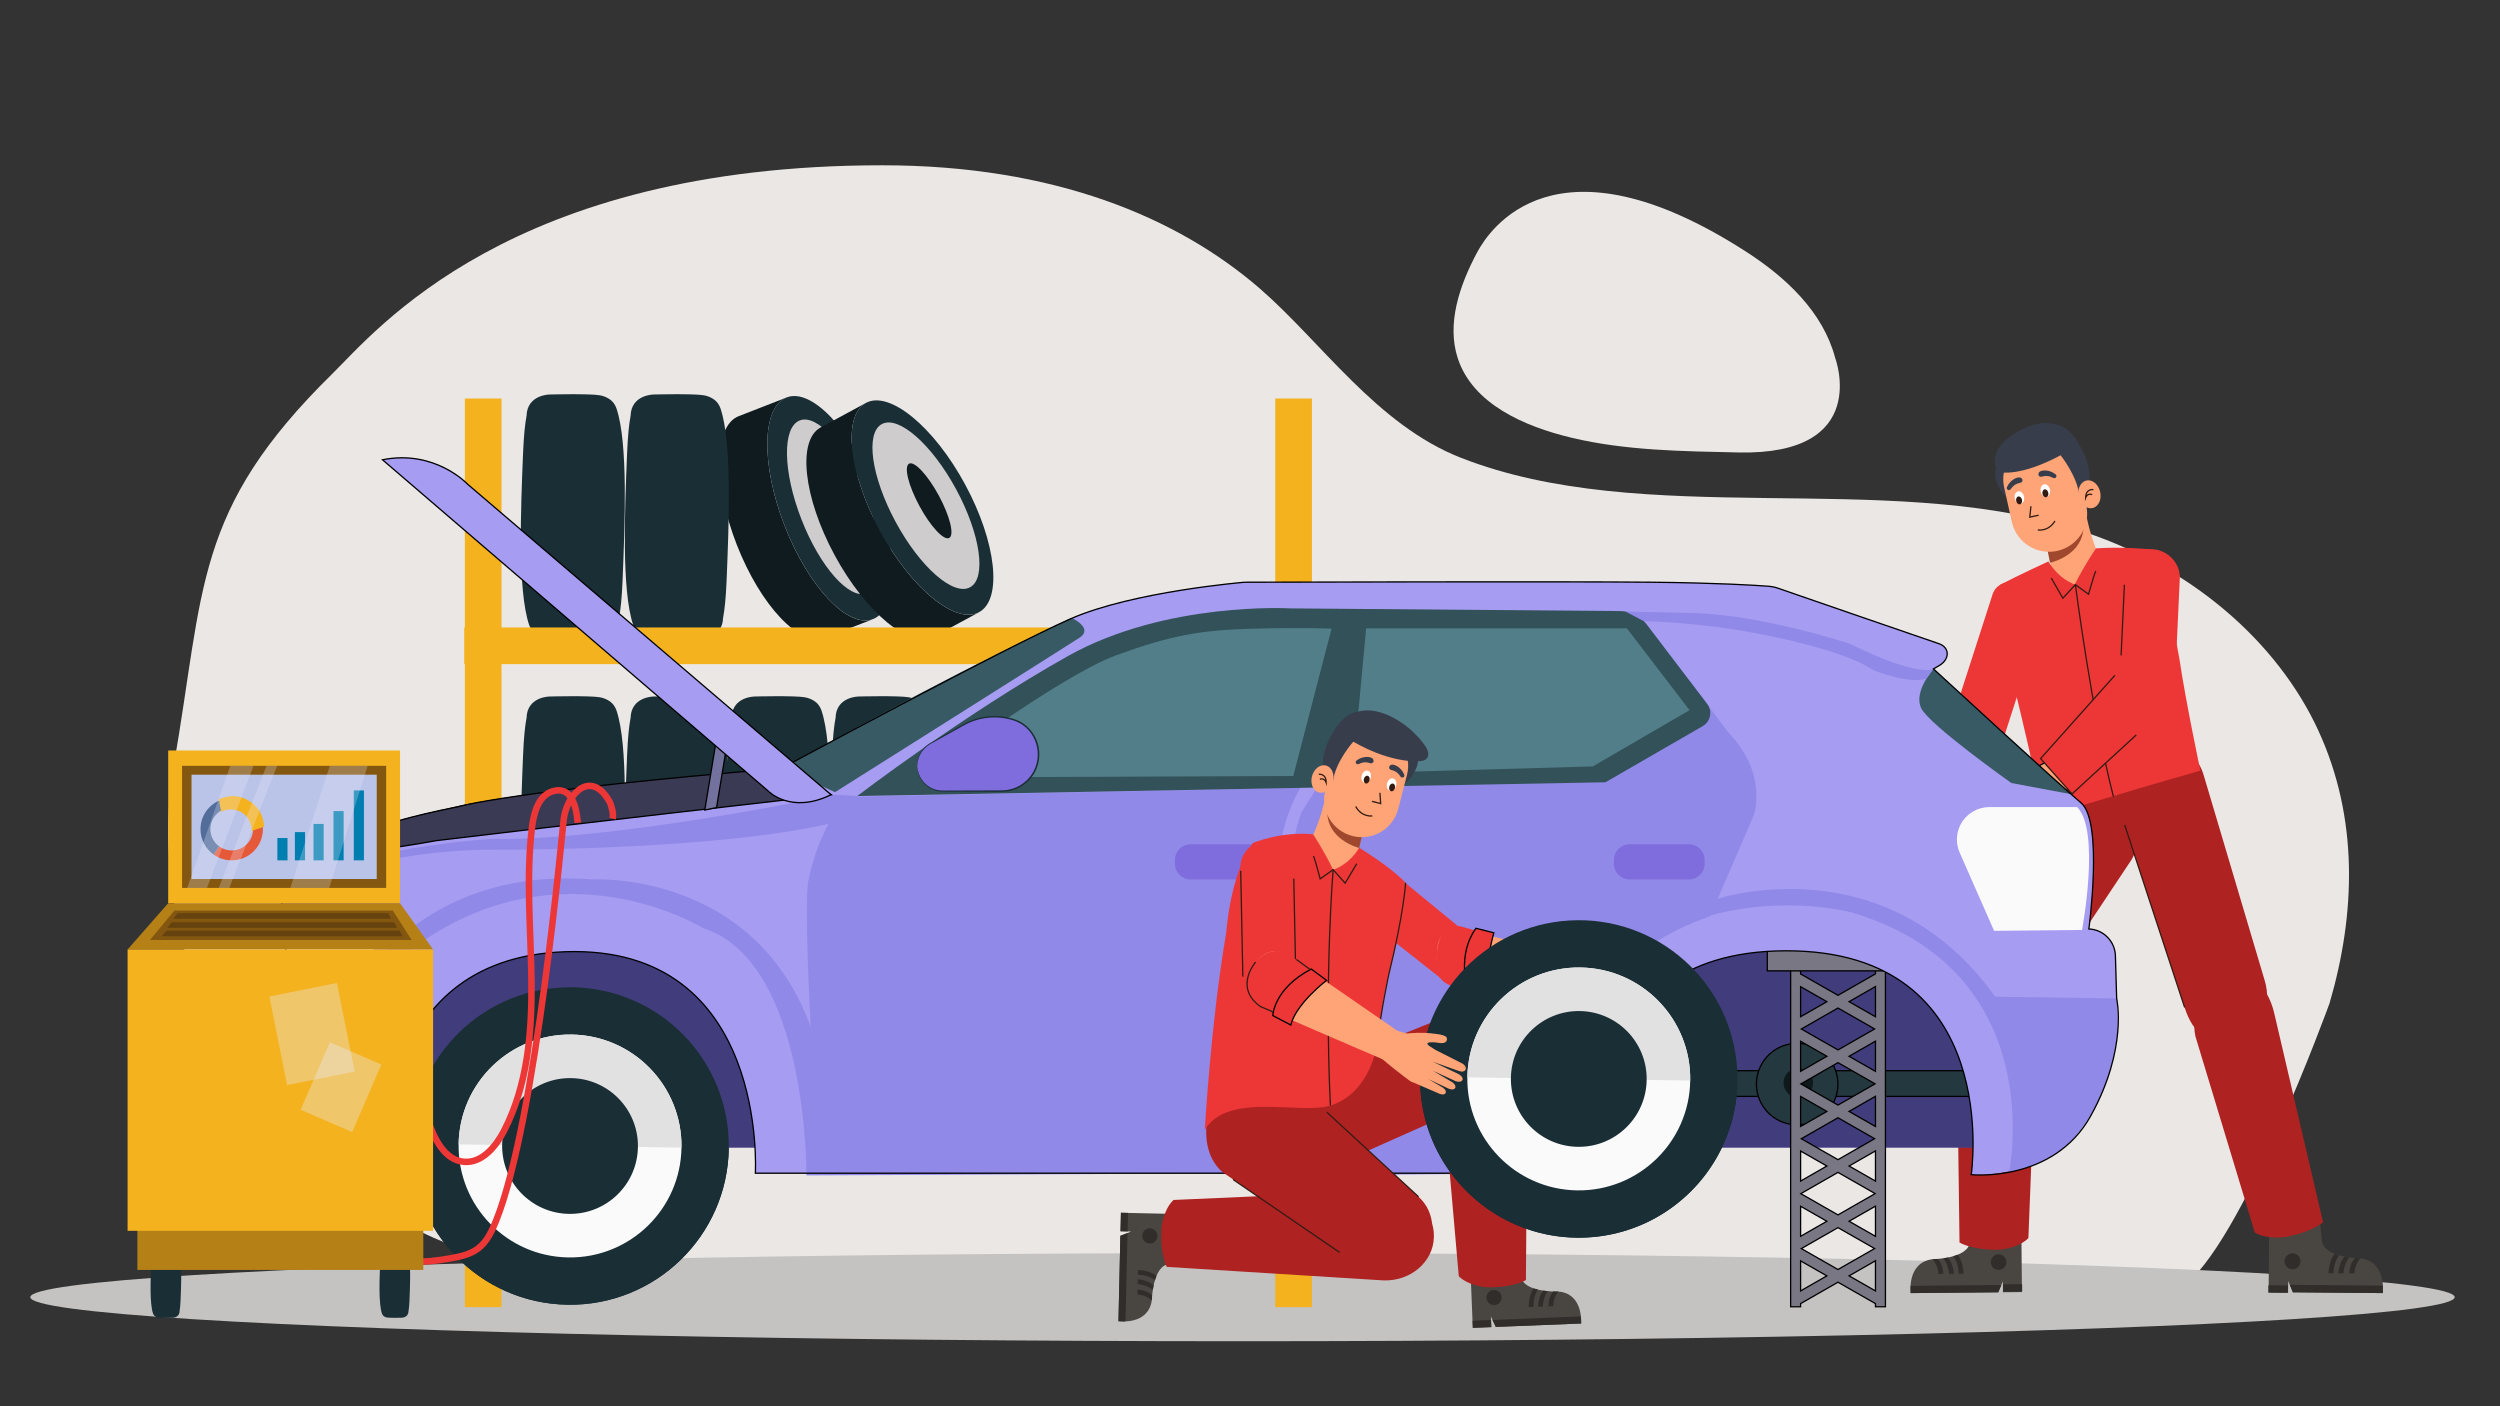 <?xml version="1.0" encoding="utf-8"?>
<svg xmlns="http://www.w3.org/2000/svg" enable-background="new 0 0 1920 1080" viewBox="0 0 1920 1080">
  <rect x="0" y="0" width="1920" height="1080" fill="#333333" stroke="none"/>
  <path d="M1789.08,770.54c20.25-69.17,22.31-142.44-8.63-209.56s-97.58-127.41-187.87-155.07&#xD;&#xA;				c-147.52-45.2-329.64,0.79-470.54-54.31c-64.77-25.33-107.51-89.41-154.83-130.28c-62.9-54.33-157.53-94.36-289.6-94.38&#xD;&#xA;				c-286.04-0.04-388.65,126.96-422.47,160.19c-106.74,104.87-97.87,164.37-121.86,301.78c-18,103.14,23.18,242.65,123.23,317.59&#xD;&#xA;				c104.48,78.27,266.53,103.26,416.8,96.23c150.27-7.03,986.9-3.71,1001.25-13.19C1720.84,958.98,1789.08,770.54,1789.08,770.54z" fill="#eae7e5"/>
  <path d="M1335,347.49c-43.11-0.97-86.48-1.39-128.01-11.3c-36.68-8.75-75.93-26.08-87.4-60.96&#xD;&#xA;				c-8.73-26.52,1.31-56.14,14.93-81.55c9.17-17.09,59.63-94.77,206.16-0.6c31,19.93,59.36,46.5,68.72,81.73&#xD;&#xA;				C1409.4,274.81,1437.76,349.8,1335,347.49z" fill="#eae7e5"/>
  <ellipse cx="954.24" cy="996.22" fill="#c4c3c2" rx="930.96" ry="33.84"/>
  <rect fill="#f4b21e" height="697.8" width="28.16" x="357.01" y="306.07"/>
  <rect fill="#f4b21e" height="697.8" width="28.16" x="979.4" y="306.07"/>
  <path d="M602.61,403.91c-18.32-47.01-17.64-91.17,1.52-98.64l-36.8,14.34c-19.16,7.47-19.84,51.63-1.52,98.64&#xD;&#xA;							c18.32,47.01,48.71,79.06,67.87,71.59l36.8-14.34C651.31,482.97,620.93,450.91,602.61,403.91z" fill="#0f1b1e"/>
  <ellipse cx="637.3" cy="390.38" fill="#1a2e35" rx="37.23" ry="91.35" transform="rotate(-21.299 637.197 390.366)"/>
  <ellipse cx="640.09" cy="389.3" fill="#cecccc" rx="26.4" ry="71.24" transform="rotate(-21.299 639.985 389.278)"/>
  <ellipse cx="643.01" cy="385.89" fill="#0f1b1e" rx="8.45" ry="32.43" transform="rotate(-21.299 642.906 385.872)"/>
  <path d="M675.73,407.54c-24-44.38-28.79-88.29-10.7-98.07l-34.75,18.79c-18.09,9.78-13.3,53.69,10.7,98.07&#xD;&#xA;							c24,44.38,58.12,72.43,76.21,62.64l34.75-18.79C733.85,479.97,699.73,451.92,675.73,407.54z" fill="#0f1b1e"/>
  <ellipse cx="708.49" cy="389.83" fill="#1a2e35" rx="37.23" ry="91.35" transform="rotate(-28.406 708.408 389.823)"/>
  <ellipse cx="711.12" cy="388.41" fill="#cecccc" rx="26.4" ry="71.24" transform="rotate(-28.406 711.043 388.399)"/>
  <ellipse cx="713.59" cy="384.66" fill="#0f1b1e" rx="8.45" ry="32.43" transform="rotate(-28.406 713.517 384.656)"/>
  <path d="M553.39,313.8c-0.97-2.88-2.69-5.35-4.97-6.97c-1.85-1.32-4.42-2.64-7.76-3.24&#xD;&#xA;				c-7.8-1.4-38.62-0.61-38.62-0.61s-17.32,0.01-17.74,16.4c-1.12,5.74-2.12,14.73-2.69,28.73c-1.75,43.06-4.32,105.14,4.65,131.78&#xD;&#xA;				c0.97,2.88,2.69,5.35,4.97,6.97c1.85,1.32,4.42,2.64,7.76,3.24c7.8,1.4,38.62,0.61,38.62,0.61s17.32-0.01,17.74-16.4&#xD;&#xA;				c1.12-5.74,2.12-14.73,2.69-28.73C559.79,402.51,562.35,340.43,553.39,313.8z" fill="#1a2e35"/>
  <path d="M473.49,313.8c-0.97-2.88-2.69-5.35-4.97-6.97c-1.85-1.32-4.42-2.64-7.76-3.24&#xD;&#xA;				c-7.8-1.4-38.62-0.61-38.62-0.61s-17.32,0.01-17.74,16.4c-1.12,5.74-2.12,14.73-2.69,28.73c-1.75,43.06-4.31,105.14,4.65,131.78&#xD;&#xA;				c0.97,2.88,2.69,5.35,4.97,6.97c1.85,1.32,4.42,2.64,7.76,3.24c7.8,1.4,38.62,0.61,38.62,0.61s17.32-0.01,17.74-16.4&#xD;&#xA;				c1.12-5.74,2.12-14.73,2.69-28.73C479.89,402.51,482.45,340.43,473.49,313.8z" fill="#1a2e35"/>
  <path d="M553.39,545.73c-0.97-2.88-2.69-5.35-4.97-6.97c-1.85-1.32-4.42-2.64-7.76-3.24&#xD;&#xA;				c-7.8-1.4-38.62-0.61-38.62-0.61s-17.32,0.01-17.74,16.4c-1.12,5.74-2.12,14.73-2.69,28.73c-1.75,43.06-4.32,105.14,4.65,131.78&#xD;&#xA;				c0.97,2.88,2.69,5.35,4.97,6.97c1.85,1.32,4.42,2.64,7.76,3.24c7.8,1.4,38.62,0.61,38.62,0.61s17.32-0.01,17.74-16.4&#xD;&#xA;				c1.12-5.74,2.12-14.73,2.69-28.73C559.79,634.44,562.35,572.36,553.39,545.73z" fill="#1a2e35"/>
  <path d="M473.49,545.73c-0.97-2.88-2.69-5.35-4.97-6.97c-1.85-1.32-4.42-2.64-7.76-3.24&#xD;&#xA;				c-7.8-1.4-38.62-0.61-38.62-0.61s-17.32,0.01-17.74,16.4c-1.12,5.74-2.12,14.73-2.69,28.73c-1.75,43.06-4.31,105.14,4.65,131.78&#xD;&#xA;				c0.97,2.88,2.69,5.35,4.97,6.97c1.85,1.32,4.42,2.64,7.76,3.24c7.8,1.4,38.62,0.61,38.62,0.61s17.32-0.01,17.74-16.4&#xD;&#xA;				c1.12-5.74,2.12-14.73,2.69-28.73C479.89,634.44,482.45,572.36,473.49,545.73z" fill="#1a2e35"/>
  <path d="M871.16,545.73c-0.97-2.88-2.69-5.35-4.97-6.97c-1.85-1.32-4.42-2.64-7.76-3.24&#xD;&#xA;				c-7.8-1.4-38.62-0.61-38.62-0.61s-17.32,0.01-17.74,16.4c-1.12,5.74-2.12,14.73-2.69,28.73c-1.75,43.06-4.31,105.14,4.65,131.78&#xD;&#xA;				c0.97,2.88,2.69,5.35,4.97,6.97c1.85,1.32,4.42,2.64,7.76,3.24c7.8,1.4,38.62,0.61,38.62,0.61s17.32-0.01,17.74-16.4&#xD;&#xA;				c1.12-5.74,2.12-14.73,2.69-28.73C877.55,634.44,880.12,572.36,871.16,545.73z" fill="#1a2e35"/>
  <path d="M791.26,545.73c-0.97-2.88-2.69-5.35-4.97-6.97c-1.85-1.32-4.42-2.64-7.76-3.24&#xD;&#xA;				c-7.8-1.4-38.62-0.61-38.62-0.61s-17.32,0.01-17.74,16.4c-1.12,5.74-2.12,14.73-2.69,28.73c-1.75,43.06-4.32,105.14,4.65,131.78&#xD;&#xA;				c0.97,2.88,2.69,5.35,4.97,6.97c1.85,1.32,4.42,2.64,7.76,3.24c7.8,1.4,38.62,0.61,38.62,0.61s17.32-0.01,17.74-16.4&#xD;&#xA;				c1.12-5.74,2.12-14.73,2.69-28.73C797.66,634.44,800.22,572.36,791.26,545.73z" fill="#1a2e35"/>
  <path d="M949,545.73c-0.97-2.88-2.69-5.35-4.97-6.97c-1.85-1.32-4.42-2.64-7.76-3.24c-7.8-1.4-38.62-0.61-38.62-0.61&#xD;&#xA;				s-17.32,0.01-17.74,16.4c-1.12,5.74-2.12,14.73-2.69,28.73c-1.75,43.06-4.32,105.14,4.65,131.78c0.97,2.88,2.69,5.35,4.97,6.97&#xD;&#xA;				c1.85,1.32,4.42,2.64,7.76,3.24c7.8,1.4,38.62,0.61,38.62,0.61s17.32-0.01,17.74-16.4c1.12-5.74,2.12-14.73,2.69-28.73&#xD;&#xA;				C955.4,634.44,957.96,572.36,949,545.73z" fill="#1a2e35"/>
  <path d="M710.81,545.73c-0.97-2.88-2.69-5.35-4.97-6.97c-1.85-1.32-4.42-2.64-7.76-3.24&#xD;&#xA;				c-7.8-1.4-38.62-0.61-38.62-0.61s-17.32,0.01-17.74,16.4c-1.12,5.74-2.12,14.73-2.69,28.73c-1.75,43.06-4.32,105.14,4.65,131.78&#xD;&#xA;				c0.97,2.88,2.69,5.35,4.97,6.97c1.85,1.32,4.42,2.64,7.76,3.24c7.8,1.4,38.62,0.61,38.62,0.61s17.32-0.01,17.74-16.4&#xD;&#xA;				c1.12-5.74,2.12-14.73,2.69-28.73C717.21,634.44,719.77,572.36,710.81,545.73z" fill="#1a2e35"/>
  <path d="M630.92,545.73c-0.97-2.88-2.69-5.35-4.97-6.97c-1.85-1.32-4.42-2.64-7.76-3.24&#xD;&#xA;				c-7.8-1.4-38.62-0.61-38.62-0.61s-17.32,0.01-17.74,16.4c-1.12,5.74-2.12,14.73-2.69,28.73c-1.75,43.06-4.31,105.14,4.65,131.78&#xD;&#xA;				c0.97,2.88,2.69,5.35,4.97,6.97c1.85,1.32,4.42,2.64,7.76,3.24c7.8,1.4,38.62,0.61,38.62,0.61s17.32-0.01,17.74-16.4&#xD;&#xA;				c1.12-5.74,2.12-14.73,2.69-28.73C637.32,634.44,639.88,572.36,630.92,545.73z" fill="#1a2e35"/>
  <rect fill="#f4b21e" height="645.84" transform="rotate(90 679.467 495.967)" width="28.16" x="665.39" y="173.05"/>
  <rect fill="#f4b21e" height="645.84" transform="rotate(90 679.467 729.77)" width="28.16" x="665.39" y="406.85"/>
  <path d="M1601.08,388.17c0,0,2.12,18.53,9.98,36.39c0,0,4.72,20.46-16.68,25.03c0,0-13.14,3.53-18.25-11.09&#xD;&#xA;			c0,0-8.28-35.52-8.41-41.17L1601.08,388.17z" fill="#ffa476"/>
  <path d="M1567.71,397.32l6.69,34.9c0,0,26.94-5.67,25.69-29.89l-1.52-13.48L1567.71,397.32z" fill="#a0482d"/>
  <path d="M1532.94,360.08c0,0-4.41,8.96,7.9,21.62l0.09-22.21L1532.94,360.08z" fill="#383d4c"/>
  <path d="M1580.03,423.08L1580.03,423.08c15.78-3.51,25.72-19.15,22.21-34.93l-5.9-26.49&#xD;&#xA;			c-3.51-15.78-19.15-25.72-34.93-22.21l0,0c-15.78,3.51-25.72,19.15-22.21,34.93l5.9,26.49&#xD;&#xA;			C1548.62,416.65,1564.25,426.59,1580.03,423.08z" fill="#ffa476"/>
  <polyline fill="none" points="1559.75 388.82 1558.88 397.18 1565.66 395.67" stroke="#331b13" stroke-miterlimit="10"/>
  <path d="M1567.29,377.53c0.59,2.64,2.65,4.42,4.6,3.99c1.95-0.43,3.06-2.93,2.47-5.56c-0.59-2.64-2.65-4.42-4.6-3.99&#xD;&#xA;			C1567.81,372.4,1566.7,374.89,1567.29,377.53z" fill="#fff"/>
  <path d="M1568.62,379.35c0.37,1.66,1.67,2.79,2.9,2.51c1.23-0.27,1.93-1.84,1.56-3.51c-0.37-1.66-1.67-2.79-2.9-2.51&#xD;&#xA;			C1568.94,376.12,1568.25,377.69,1568.62,379.35z" fill="#331b13"/>
  <path d="M1567.82,361.65c0,0,5.14-1.68,10.69,2.49c0,0,1.67,1.13,0.31,2.68c0,0-0.74,0.9-2.29,0.08&#xD;&#xA;			c0,0-3.52-2.35-8.2-0.85c0,0-2,0.65-2.75-1.13C1565.58,364.92,1564.87,362.47,1567.82,361.65z" fill="#383d4c"/>
  <path d="M1549.78,366.72c0,0-5.34,0.87-8.34,7.13c0,0-0.96,1.77,0.95,2.52c0,0,1.07,0.46,2.07-0.98&#xD;&#xA;			c0,0,2.05-3.71,6.89-4.52c0,0,2.08-0.34,1.93-2.27C1553.27,368.6,1552.78,366.1,1549.78,366.72z" fill="#383d4c"/>
  <path d="M1547.37,382.91c0.59,2.64,2.65,4.43,4.6,3.99c1.95-0.43,3.06-2.93,2.47-5.56c-0.59-2.64-2.65-4.43-4.6-3.99&#xD;&#xA;			C1547.89,377.78,1546.78,380.28,1547.37,382.91z" fill="#fff"/>
  <path d="M1548.44,384.81c0.37,1.66,1.67,2.79,2.9,2.51c1.23-0.27,1.93-1.84,1.56-3.51c-0.37-1.66-1.67-2.79-2.9-2.51&#xD;&#xA;			C1548.77,381.58,1548.07,383.15,1548.44,384.81z" fill="#331b13"/>
  <path d="M1582.51,349.64c0,0,13.22,16.24,14.5,31.67l7.24-9.24c0,0,3.32-11.82-6.4-28.85c0,0-6.98-15.44-19.1-17.19&#xD;&#xA;			c0,0-14.76-6.48-37.72,11.32c0,0-5.5,4.7-7.51,9.72c0,0-4.98,11.29,2.6,15.63C1536.11,362.7,1551.7,366.28,1582.51,349.64z" fill="#383d4c"/>
  <path d="M1596.5,381.45c1.3,5.84,6.03,9.76,10.57,8.75c4.54-1.01,7.16-6.56,5.86-12.41&#xD;&#xA;			c-1.3-5.84-6.03-9.76-10.57-8.75C1597.82,370.05,1595.2,375.61,1596.5,381.45z" fill="#ffa476"/>
  <path d="M1607.74,376.02c0,0-5.81-1.01-5.98,6.22c0,0,1.52-3.92,5-2.35" fill="none" stroke="#331b13" stroke-miterlimit="10"/>
  <path d="M1565.03,406.97c0,0,7.97,1.66,13.18-6.87" fill="none" stroke="#331b13" stroke-miterlimit="10"/>
  <path d="M1742.76,939.2l-0.46,53.13l14.96,0.13l0.08-8.58l3.59,8.61l69.01,0.6c0,0,3.26-24.09-17.17-26.72&#xD;&#xA;			c0,0-28.4-0.25-29.5-13.75l-1.41-13.09L1742.76,939.2z" fill="#494540"/>
  <rect fill="#302d2a" height="5.72" transform="matrix(1 .009 -.009 1 8.717 -15.258)" width="14.96" x="1742.32" y="986.68"/>
  <polygon fill="#302d2a" points="1760.92 992.5 1830.01 993.1 1830.06 987.38 1758.53 986.75"/>
  <path d="M1812.76,966.38c0,0-4.24,4.31-4.68,11.61l-3.82-0.03c0,0,0.06-7.15,4.37-11.8L1812.76,966.38z" fill="#302d2a"/>
  <path d="M1804.3,965.68c0,0-3.82,4.02-4.62,12.24l-3.82-0.03c0,0,0.38-8.02,4.77-12.83L1804.3,965.68z" fill="#302d2a"/>
  <path d="M1796.44,964.05c0,0-4.05,4.25-4.32,13.8l-3.82-0.03c0,0,0.08-9.25,4.7-14.93L1796.44,964.05z" fill="#302d2a"/>
  <path d="M1766.8,968.73c-0.03,3.39-2.8,6.12-6.19,6.09c-3.39-0.03-6.12-2.8-6.09-6.19c0.03-3.39,2.8-6.12,6.19-6.09&#xD;&#xA;			C1764.1,962.57,1766.83,965.34,1766.8,968.73z" fill="#302d2a"/>
  <path d="M1552.36,940.53l0.48,51.78l-14.58,0.14l-0.08-8.36l-3.49,8.4l-67.25,0.62c0,0-3.19-23.47,16.72-26.04&#xD;&#xA;			c0,0,27.67-0.26,28.74-13.41l1.37-12.76L1552.36,940.53z" fill="#494540"/>
  <rect fill="#302d2a" height="5.58" transform="matrix(-1 .009 -.009 -1 3100.152 1964.803)" width="14.58" x="1538.23" y="986.8"/>
  <polygon fill="#302d2a" points="1534.69 992.48 1467.36 993.1 1467.31 987.53 1537.02 986.88"/>
  <path d="M1484.16,967.06c0,0,4.13,4.19,4.57,11.31l3.72-0.03c0,0-0.06-6.97-4.26-11.49L1484.16,967.06z" fill="#302d2a"/>
  <path d="M1492.4,966.36c0,0,3.73,3.92,4.51,11.93l3.72-0.03c0,0-0.37-7.81-4.65-12.5L1492.4,966.36z" fill="#302d2a"/>
  <path d="M1500.06,964.77c0,0,3.95,4.14,4.22,13.45l3.72-0.03c0,0-0.08-9.01-4.58-14.55L1500.06,964.77z" fill="#302d2a"/>
  <path d="M1528.95,969.32c0.03,3.3,2.73,5.96,6.04,5.93c3.3-0.03,5.96-2.73,5.93-6.04c-0.03-3.3-2.73-5.96-6.04-5.93&#xD;&#xA;			C1531.57,963.31,1528.92,966.02,1528.95,969.32z" fill="#302d2a"/>
  <path d="M1535.29,959.77c0,0,14.38-0.7,22.51-8.9l6.7-171.01c0.28-21.91-8.16-40.57-27.59-40.73l-0.65-0.01&#xD;&#xA;			c-19.37-0.17-33.52,12.29-33.71,34.13l2.36,181C1510.42,957.43,1521.83,960.17,1535.29,959.77z" fill="#af2222"/>
  <path d="M1522.34,791.79L1522.34,791.79c16.75,8.18,22.69,0.68,37.38-15.41l77.3-116.13&#xD;&#xA;			c11.09-18.99,2.62-44.2-17.87-53.17l-1.94-0.85c-16.7-7.31-35.71-1.13-44.52,14.5l-67.1,119&#xD;&#xA;			C1495.19,758.18,1502.96,782.32,1522.34,791.79z" fill="#af2222"/>
  <path d="M1717.13,799.37L1717.13,799.37c19.52-5.98,28.15-26.71,22.14-46.4l-47.05-158.33&#xD;&#xA;			c-6.05-19.82-22.68-20.42-42.32-14.4l-0.66,0.2c-19.59,6-27.58,21.28-21.46,41l50.02,152.28&#xD;&#xA;			C1683.93,793.46,1697.55,805.38,1717.13,799.37z" fill="#af2222"/>
  <line fill="none" stroke="#331b13" stroke-miterlimit="10" x1="1631.74" x2="1677.81" y1="633.49" y2="773.73"/>
  <g>
    <path d="M1755.41,949.96c0,0-14.2,2.34-23.71-3.38l-45.57-150.5c-4.42-19.73,6.91-40.83,25.88-45l0.64-0.14&#xD;&#xA;			c18.92-4.15,29.95,8.86,34.27,28.55l37.17,159.21C1779.3,942.71,1768.65,947.54,1755.41,949.96z" fill="#af2222"/>
  </g>
  <g>
    <path d="M1506.92,571.6l15.06,4.85c6.87,2.21,14.22-1.56,16.44-8.43l31.82-98.76c2.21-6.87-1.56-14.22-8.43-16.44&#xD;&#xA;			l-15.06-4.85c-6.87-2.21-14.22,1.56-16.44,8.43l-31.82,98.76C1496.28,562.02,1500.05,569.38,1506.92,571.6z" fill="#ed3737"/>
  </g>
  <g>
    <path d="M1442.04,593.55l-7.45-20.05l-17.63,1.34c-2.76-0.84-12.47-3.62-21.34-4c0,0-10.27-1.21-11.6,1.17&#xD;&#xA;				c0,0-3.42,5.69,7.32,5.58c0,0,13.25,0.91,4.46,4.4h0l-4.58,1.8l-24,6.89c0,0-3.67,1.28-3.67,3.84c0,0-0.14,3.32,5.01,2.81&#xD;&#xA;				l22.69-3.45l-22.87,6.07c0,0-3.86,1.24-3.9,3.61c0,0-0.19,3.08,5.21,2.55l22.73-3.95l-19.82,5.25c0,0-3.62,1.51-3.46,3.82&#xD;&#xA;				c0,0,0.07,3,5.24,2.06l19.55-5.16l-14.49,5.17c0,0-3.45,1.43-3.3,3.62c0,0,0.06,2.84,4.99,1.94l22.22-4.93&#xD;&#xA;				c0,0,0.1-0.01,0.26-0.03c1.52-0.13,5.64-1.75,7.78-2.9C1411.37,610.98,1426.26,606.17,1442.04,593.55z" fill="#ffa476" stroke="#000" stroke-miterlimit="10"/>
    <path d="M1398.28,578.3c0,0,2.52,10.92,13.58,9.74" fill="#ffa476" stroke="#000" stroke-miterlimit="10"/>
    <path d="M1395.18,610.7c0,0-4.28-11.12-3.37-18.95" fill="#ffa476" stroke="#000" stroke-miterlimit="10"/>
  </g>
  <g>
    <path d="M1423.63,570.2l58.54-21.78l0,0l32.41-12.06c9.05-3.37,18.8,2.65,21.39,13.19l1.91,7.78&#xD;&#xA;			c2.56,10.47-2.97,21.19-12.18,23.61l-41.9,11.02l0,0l-21.91,5.76l-13.98,3.68c0,0,0,0,0,0l-15.62,4.11L1423.63,570.2z" fill="#ed3737"/>
    <polyline fill="none" points="1504.01 540.3 1423.63 570.2 1432.28 605.5 1497.09 588.46" stroke="#331b13" stroke-miterlimit="10"/>
  </g>
  <g>
    <path d="M1609.72,421.15c0,0-8.02,11.38-16.3,27.63c0,0-11.62-3.21-20.25-17.61c0,0-23.54,10.87-36.85,17.83&#xD;&#xA;				c0,0-2.93,27.94,13.34,89.65c0,0,17.67,72.39,18.98,89.24c0,0,52.1-16.36,121.23-36.05c0,0-11.42-54.1-16-85.27&#xD;&#xA;				c0,0-10.94-64.9-23-84.75C1650.87,421.82,1628.87,419.72,1609.72,421.15z" fill="#ed3737"/>
    <path d="M1593.89,449.01c0,0,12.97,100.12,29.21,162.73" fill="none" stroke="#331b13" stroke-miterlimit="10"/>
    <path d="M1609.63,438.51c-0.93,1.14-5.65,17.87-5.65,17.87l-10.08-7.38l-9.64,10.44l-8.88-15.51" fill="none" stroke="#331b13" stroke-miterlimit="10"/>
  </g>
  <g>
    <path d="M1640.14,547.31l7.95,0.79c11.64,1.16,21.49-7.02,22.02-18.28l3.98-85.49c0.52-11.26-8.48-21.33-20.12-22.49&#xD;&#xA;			l0,0c-11.64-1.16-21.49,7.02-22.02,18.28l-4.34,93.18C1627.28,540.31,1632.89,546.58,1640.14,547.31z" fill="#ed3737"/>
    <line fill="none" stroke="#331b13" stroke-miterlimit="10" x1="1631.53" x2="1629.01" y1="449.11" y2="503.36"/>
  </g>
  <g>
    <path d="M1512.5,591.66l-11.68-0.82c0,0,2.15,9.95,12.42,8.4L1512.5,591.66z" fill="#526c77" stroke="#000" stroke-miterlimit="10"/>
    <path d="M1511.72,600.23c0,0,2.82,1.39,7.22-0.71c0,0,5.37-2.53,9.59,0.34l41.13,35.48c2.2,1.9,5.52,1.65,7.41-0.55&#xD;&#xA;			c1.9-2.2,1.65-5.52-0.55-7.41l-42.74-36.87c-1.28-1.49-3.19-4.41-3.39-8.87c0,0,0.07-13.49-15.15-15.38c0,0-11.83-1.61-16.39,8.66&#xD;&#xA;			l15.34-1.31l5.57,8.11l-3.85,7.91l-4.94,0.36L1511.72,600.23z M1571.63,632.54c-0.72-0.62-0.8-1.71-0.18-2.43&#xD;&#xA;			c0.62-0.72,1.71-0.8,2.43-0.18c0.72,0.62,0.8,1.71,0.18,2.43C1573.43,633.08,1572.34,633.16,1571.63,632.54z" fill="#799caf" stroke="#000" stroke-miterlimit="10"/>
    <path d="M1530.38,599.15l4.41-5.12c0,0,40.46,34.9,40.52,34.96c1.37,1.18,1.5,3.29,0.28,4.7&#xD;&#xA;			c-1.22,1.41-3.32,1.6-4.69,0.41C1570.84,634.05,1530.38,599.15,1530.38,599.15z" fill="none" stroke="#000" stroke-miterlimit="10" stroke-width=".75"/>
  </g>
  <g>
    <path d="M1539.69,613.58l5.99-6.52l3.78-3.89l-0.42,0.43c-3.21-2.94-5.98-5.62-5.98-5.62&#xD;&#xA;			c-0.36-2.65,4.46-3.77,4.46-3.77c10.33-3.37,14.38-3.81,14.38-3.81l18.36-10.05l14.76,14.9c-4.33,8.91-21.96,29.9-21.96,29.9&#xD;&#xA;			c-0.16,0.2-0.31,0.4-0.47,0.58c-0.01,0.07-0.03,0.14-0.05,0.21c-1.31,1.38-1.53,1.54-1.83,1.71c-0.39,0.33-0.77,0.62-1.14,0.87&#xD;&#xA;			l-10.05,7.85c-2.55,1.76-3.89-0.66-3.89-0.66c-1.09-1.84,0.33-3.75,0.33-3.75l3.74-4.3c-0.03-0.03-0.07-0.05-0.1-0.07l-5.65,4.66&#xD;&#xA;			c-2.29,1.57-3.74-0.96-3.74-0.96c-1.17-1.93,0.03-3.74,0.03-3.74l2.91-3.65l-5.01,3.51c-2.35,1.34-3.64-1.37-3.64-1.37&#xD;&#xA;			c-1.04-2.07,0.25-3.77,0.25-3.77l5.38-5.87c-0.16-0.26-0.25-0.4-0.25-0.4l-5.25,3.41c-3.49,2.01-5.56-0.58-5.56-0.58&#xD;&#xA;			C1536.92,616.45,1539.69,613.58,1539.69,613.58z" fill="#ffa476" stroke="#000" stroke-miterlimit="10"/>
    <line fill="none" stroke="#000" stroke-miterlimit="10" x1="1553.61" x2="1547.92" y1="599.15" y2="604.76"/>
  </g>
  <g>
    <path d="M1567.18,582.58l41.6-46.6l0,0l23.03-25.8c6.43-7.21,17.86-6.44,25.07,1.68l5.32,5.99&#xD;&#xA;			c7.16,8.06,7.27,20.12,0.25,26.57l-31.91,29.31l0,0l-16.68,15.32l-10.65,9.78c0,0,0,0,0,0l-11.9,10.93L1567.18,582.58z" fill="#ed3737"/>
    <polyline fill="none" points="1624.29 518.6 1567.18 582.58 1591.31 609.75 1640.66 564.42" stroke="#331b13" stroke-miterlimit="10"/>
  </g>
  <g>
    <rect fill="#5b53c1" height="185.52" width="1264.39" x="267.9" y="695.84"/>
    <rect fill="#29283a" height="185.52" opacity=".5" width="1264.39" x="267.9" y="695.84"/>
    <path d="M315.89,878.37c-0.97,67.33,52.82,122.69,120.15,123.66c67.33,0.97,122.7-52.82,123.67-120.15&#xD;&#xA;										c0.97-67.33-52.82-122.69-120.15-123.67C372.23,757.25,316.86,811.04,315.89,878.37z" fill="#1a2e35"/>
    <path d="M315.91,878.05c0,0.11-0.02,0.21-0.02,0.31c-0.97,67.33,52.82,122.69,120.15,123.66&#xD;&#xA;										c67.33,0.97,122.7-52.82,123.67-120.15c0-0.11-0.01-0.21-0.01-0.32L315.91,878.05z" fill="#1a2e35"/>
    <path d="M352.21,878.89c-0.68,47.27,37.08,86.14,84.35,86.82c47.27,0.68,86.14-37.08,86.82-84.35&#xD;&#xA;										c0.68-47.27-37.08-86.14-84.35-86.82C391.76,793.85,352.89,831.62,352.21,878.89z" fill="#fafafa"/>
    <path d="M439.03,794.54c-47.27-0.68-86.14,37.08-86.82,84.35l171.17,2.47&#xD;&#xA;										C524.07,834.09,486.3,795.22,439.03,794.54z" fill="#e1e1e1"/>
    <path d="M385.66,879.37c-0.42,28.79,22.59,52.47,51.38,52.89c28.79,0.42,52.47-22.59,52.89-51.38&#xD;&#xA;										c0.42-28.79-22.59-52.47-51.39-52.89C409.76,827.57,386.08,850.58,385.66,879.37z" fill="#1a2e35"/>
    <rect fill="#24393f" height="19.74" stroke="#000" stroke-miterlimit="10" width="316.44" x="1212.51" y="822.3"/>
    <circle cx="1380.27" cy="832.67" fill="#24393f" r="31.29" stroke="#000" stroke-miterlimit="10" transform="rotate(-76.898 1380.192 832.648)"/>
    <circle cx="1381.08" cy="831.58" fill="#0e191c" r="11.35"/>
    <path d="M1440.37,740.07v7.83l-28.81,16.5l-28.7-16.4v-7.94h-7.65v84.28v10.62v73.74v10.54v84.36h7.65v-2.43&#xD;&#xA;				l28.7-16.44l28.81,16.46v2.4h7.65v-84.36v-10.54v-73.74v-10.62v-84.28H1440.37z M1440.37,757.67v23.2l-20.28-11.59&#xD;&#xA;				L1440.37,757.67z M1382.86,865.12v-23.07l20.17,11.52L1382.86,865.12z M1411.56,858.44l28.13,16.07l-28.13,16.11l-28.13-16.07&#xD;&#xA;				L1411.56,858.44z M1403.03,895.51l-20.17,11.55v-23.07L1403.03,895.51z M1383.01,916.73l28.55-16.35l28.54,16.31l-28.55,16.35&#xD;&#xA;				L1383.01,916.73z M1403.03,937.93l-20.17,11.55V926.4L1403.03,937.93z M1420.09,895.5l20.28-11.62v23.2L1420.09,895.5z&#xD;&#xA;				 M1420.09,853.56l20.28-11.61v23.2L1420.09,853.56z M1411.55,848.69l-28.47-16.27l28.48-16.31l28.47,16.27L1411.55,848.69z&#xD;&#xA;				 M1420.09,811.22l20.28-11.61v23.2L1420.09,811.22z M1411.56,774.16l28.13,16.07l-28.13,16.11l-28.13-16.07L1411.56,774.16z&#xD;&#xA;				 M1382.86,757.77l20.17,11.52l-20.17,11.55V757.77z M1382.86,799.71l20.17,11.52l-20.17,11.55V799.71z M1382.86,991.42v-23.07&#xD;&#xA;				l20.17,11.52L1382.86,991.42z M1411.55,974.99l-28.13-16.07l28.13-16.11l28.13,16.07L1411.55,974.99z M1440.37,991.45&#xD;&#xA;				l-20.28-11.59l20.28-11.62V991.45z M1440.37,949.51l-20.28-11.59l20.28-11.61V949.51z" fill="#797784" stroke="#000" stroke-miterlimit="10"/>
    <rect fill="#797784" height="109.14" stroke="#000" stroke-miterlimit="10" transform="rotate(90 1411.865 737.34)" width="16.59" x="1403.57" y="682.77"/>
    <path d="M597.62,591.46c0,0-179.54,13.24-246.08,28.17c-46.9,10.52-137.33,28.67-136.24,85.57l7.17,40.78&#xD;&#xA;					c0,0-33.55,15.32-33.55,54.42c0,39.09-8.19,99.74,70.11,102.16c12.9,0.4,37.41,0,37.41,0S281.41,735.8,434.61,730.92&#xD;&#xA;					c155.85-4.96,145.5,170.11,145.5,170.11h650.47c0,0-26.7-170.57,141.08-170.81s142.25,171.93,142.25,171.93&#xD;&#xA;					s61.72,5.34,90.43-46.53c28.72-51.87,21.24-88.79,21.24-88.79l-0.95-32.78c-0.32-11.16-9.24-20.17-20.4-20.6l0,0&#xD;&#xA;					c0,0,11.21-82.56-5.99-96.85c-17.2-14.29-113.35-102.87-113.35-102.87l5.01-2.94c7.52-4.73,7.55-13.55-0.85-16.44&#xD;&#xA;					c-35.8-12.31-106.58-36.67-123.22-42.49c-2.51-0.88-5.08-1.42-7.73-1.62c-9.93-0.76-38.05-2.54-89.66-3.09&#xD;&#xA;					c-62.88-0.67-312.52,0-312.52,0s-85.91,7.07-133.78,28.13C771.84,497.41,597.62,591.46,597.62,591.46z" fill="#a69cf2"/>
    <path d="M998.64,605.08c0,0-24.4,39.6-12.71,77.64v218.31l-366.6,1.7c0,0,1.52-164.12-79.4-189.95&#xD;&#xA;			c0,0-110.51-68.62-224.05,16.31c0,0-85.23,66.24-56.85,173.46c0,0-60.48,4.24-68.32-51.88c0,0-12.44-63.06,7.47-82.65l69.73,0.59&#xD;&#xA;			c0,0,48.2-103.74,186.55-93.22c0,0,124.15-7.54,168.15,113.2c0,0-5.49-100.04-1.51-113.14c0,0,5.85-35.67,29.02-63.51&#xD;&#xA;			L998.64,605.08z" fill="#9089e8"/>
    <path d="M1189.58,901.03c0,0-15.54-149.76,123.78-197.3l33.55-77.58c0,0,11.5-31.6-19.77-63.81l-29.55-39.52&#xD;&#xA;			l-90.89,58.81l-188.27,12.24l-18.89,29.91c0,0-12.33,29.24-6.61,70.8l2.64,208.16L1189.58,901.03z" fill="#9089e8"/>
    <path d="M234.43,795.87c-6.51-1.33-16.49-1.45-21.46,2.96c-3.69,3.28-4.66,8.58-5.22,13.48&#xD;&#xA;						c-0.77,6.73-1.15,13.63,0.45,20.21c1.6,6.58,5.44,12.88,11.39,16.12c5.95,3.23,14.12,2.7,18.75-2.24&#xD;&#xA;						c4.23-4.52,4.72-11.31,4.61-17.5c-0.16-8.79,0.55-16.24-1.07-24.89c-0.31-1.64-1.18-3.73-2.24-5.02&#xD;&#xA;						C237.91,796.91,236.59,796,234.43,795.87" fill="#7f6cdd"/>
    <path d="M222.47,745.97c19.06,0.04,37.55-1.05,56.56-2.32c2.06-0.14,4.29-0.35,5.8-1.75&#xD;&#xA;					c1.82-1.69,1.96-4.46,1.99-6.94c0.09-10.21-0.42-21.82-8.17-28.48c-4.73-4.07-11.23-5.33-17.44-5.91&#xD;&#xA;					c-15.3-1.44-31.34-0.25-45.91,4.62L222.47,745.97z" fill="#fafafa"/>
    <path d="M1595.25,619.85h-67.46c-9.25,0-17.73,5.12-22.03,13.31v0c-3.53,6.71-3.81,14.67-0.75,21.62l26.46,60.09&#xD;&#xA;					l67.54-0.66C1599.01,714.2,1613.37,638.03,1595.25,619.85z" fill="#fafafa"/>
    <path d="M658.38,611.35l348.07-6.41l226.53-4.15l74.7-43.13c6.05-3.49,7.66-11.5,3.44-17.06l-46.5-61.1&#xD;&#xA;					c-4.85-6.37-12.38-10.14-20.38-10.2l-253.36-2.06c0,0-95.41-5.54-170.57,36.54C741.19,548.08,658.38,611.35,658.38,611.35z" fill="#325159"/>
    <path d="M822.91,474.49c0,0,17.45,7.96,6.09,15.33c-11.35,7.37-187.7,118.55-187.7,118.55l-40.54-18.35&#xD;&#xA;					C672.58,550.02,745.11,511.16,822.91,474.49z" fill="#375a64"/>
    <path d="M1484.9,513.72c0,0-15.54,17.4-9.43,30.17c6.11,12.77,69.24,57.46,69.24,57.46l45.83,8.6L1484.9,513.72z" fill="#375a64"/>
    <polygon fill="#517e89" points="1049.17 482.58 1038.86 593.87 1223.27 588.61 1297.59 545.41 1249.47 482.58"/>
    <path d="M709.64,597.09c0,0,103.66-77.87,147.56-93.84c42.36-15.41,64.45-19.27,104.24-20.41&#xD;&#xA;					c38.03-1.08,61.21-0.03,61.21-0.03l-29.4,113.14L709.64,597.09z" fill="#517e89"/>
    <path d="M704.45,588.06L704.45,588.06c0-7.05,3.8-13.54,9.95-17l25.56-14.36c7.29-4.09,15.5-6.24,23.86-6.24l0,0&#xD;&#xA;						c5.2,0,10.32,0.83,15.17,2.42c10.92,3.58,18.19,13.95,18.63,25.44l0,0c0.61,15.96-12.17,29.23-28.14,29.23h-45.54&#xD;&#xA;						C713.18,607.55,704.45,598.82,704.45,588.06z" fill="#7f6cdd"/>
    <path d="M704.45,588.06c0.06,0,0.08,0.86,0.29,2.47c0.21,1.6,0.79,3.97,2.24,6.68c1.5,2.66,4.01,5.63,7.84,7.71&#xD;&#xA;							c1.92,1.01,4.14,1.77,6.57,2.07c2.41,0.29,5.09,0.12,7.86,0.15c11.13-0.04,24.33-0.08,38.98-0.13&#xD;&#xA;							c3.64,0.02,7.32-0.43,10.85-1.78c3.52-1.31,6.84-3.4,9.64-6.13c2.79-2.73,5.08-6.1,6.51-9.88c1.44-3.78,2-7.92,1.7-12.05&#xD;&#xA;							c-0.63-8.29-5.07-15.96-11.5-20.4c-3.19-2.29-6.86-3.58-10.56-4.45c-3.69-0.88-7.41-1.3-11.04-1.31&#xD;&#xA;							c-7.26-0.01-14.13,1.62-20,4.29c-2.94,1.31-5.63,2.98-8.3,4.42c-2.65,1.47-5.19,2.88-7.61,4.23&#xD;&#xA;							c-4.84,2.68-9.23,5.11-13.1,7.26c-3.85,2.07-6.36,5.05-7.83,7.72c-1.48,2.69-2.02,5.07-2.27,6.67&#xD;&#xA;							C704.5,587.2,704.52,588.06,704.45,588.06c0,0-0.12-0.86,0.04-2.5c0.17-1.62,0.64-4.06,2.1-6.86&#xD;&#xA;							c1.44-2.76,3.98-5.89,7.91-8.08c3.84-2.19,8.2-4.67,13.01-7.41c2.41-1.37,4.94-2.81,7.58-4.3c2.65-1.46,5.32-3.14,8.34-4.51&#xD;&#xA;							c5.98-2.76,12.98-4.46,20.41-4.48c3.71-0.01,7.52,0.41,11.3,1.3c3.76,0.87,7.64,2.21,10.97,4.6&#xD;&#xA;							c6.73,4.63,11.37,12.63,12.02,21.26c0.32,4.31-0.28,8.63-1.78,12.57c-1.49,3.94-3.88,7.45-6.8,10.29&#xD;&#xA;							c-2.92,2.84-6.38,5-10.06,6.36c-3.66,1.39-7.56,1.85-11.25,1.81c-14.65-0.05-27.86-0.09-38.98-0.13&#xD;&#xA;							c-2.78-0.05-5.41,0.09-7.96-0.24c-2.52-0.35-4.82-1.16-6.79-2.24c-3.93-2.21-6.46-5.32-7.93-8.08&#xD;&#xA;							c-1.42-2.81-1.94-5.23-2.07-6.86C704.36,588.92,704.45,588.06,704.45,588.06z" fill="#1a2e35"/>
    <path d="M496.07,694.76" fill="none" stroke="#44555b" stroke-miterlimit="10" stroke-width=".05"/>
    <path d="M1542.99,900.28c0,0,32.3-153.83-120.73-199.47c0,0-52.38-14.3-112.44,3.34l8.86-13.73&#xD;&#xA;			c0,0,129.26-43.19,213.62,75.05l93.29,1.35l0.88,22.97c0,0-1.89,52.41-37.53,88.27C1588.93,878.05,1572.48,894.77,1542.99,900.28z" fill="#9089e8"/>
    <path d="M658.38,611.35l-17.5-0.99c0,0-168.19,35.56-262.18,33.89c0,0-113.02,5.57-160.07,42.07l-3.34,8.45&#xD;&#xA;			c0,0,46.48-41.74,164.34-42.2c0,0,193.67,1.29,278.75-25.72V611.35z" fill="#9089e8"/>
    <path d="M1297.15,675.4h-45.69c-6.6,0-12-5.4-12-12v-2.98c0-6.6,5.4-12,12-12h45.69c6.6,0,12,5.4,12,12v2.98&#xD;&#xA;			C1309.15,670,1303.75,675.4,1297.15,675.4z" fill="#7f6cdd"/>
    <path d="M960.03,675.4h-45.69c-6.6,0-12-5.4-12-12v-2.98c0-6.6,5.4-12,12-12h45.69c6.6,0,12,5.4,12,12v2.98&#xD;&#xA;			C972.03,670,966.63,675.4,960.03,675.4z" fill="#7f6cdd"/>
    <path d="M1484.9,513.72c0,0-10.78,7.04-64.38-19.36c0,0-67.75-22.31-119.62-23.49l-52.52-1.21l14.17,7.44&#xD;&#xA;			c0,0,43.34,0.42,92.08,10.44c0,0,61.04,11.23,83.81,27.03c0,0,26.99,11.12,41.05,6.62L1484.9,513.72z" fill="#9089e8"/>
    <g>
      <path d="M597.62,591.46c0,0-179.54,13.24-246.08,28.17c-46.9,10.52-137.33,28.67-136.24,85.57l7.17,40.78&#xD;&#xA;					c0,0-33.55,15.32-33.55,54.42c0,39.09-8.19,99.74,70.11,102.16c12.9,0.4,37.41,0,37.41,0S281.41,735.8,434.61,730.92&#xD;&#xA;					c155.85-4.96,145.5,170.11,145.5,170.11h650.47c0,0-26.7-170.57,141.08-170.81s142.25,171.93,142.25,171.93&#xD;&#xA;					s63.12,6.57,91.84-45.3c28.72-51.87,19.84-90.02,19.84-90.02l-0.95-32.78c-0.32-11.16-9.24-20.17-20.4-20.6l0,0&#xD;&#xA;					c0,0,11.21-82.56-5.99-96.85c-17.2-14.29-113.35-102.87-113.35-102.87l5.01-2.94c7.52-4.73,7.55-13.55-0.85-16.44&#xD;&#xA;					c-35.8-12.31-106.58-36.67-123.22-42.49c-2.51-0.88-5.08-1.42-7.73-1.62c-9.93-0.76-38.05-2.54-89.66-3.09&#xD;&#xA;					c-62.88-0.67-312.52,0-312.52,0s-85.91,7.07-133.78,28.13C771.84,497.41,597.62,591.46,597.62,591.46z" fill="none" stroke="#000" stroke-miterlimit="10"/>
    </g>
    <path d="M638.24,610.36c0,0-221.07,25.23-303.09,35.25c0,0-84.09,15.74-80.15,4.61c0,0,22.31-16.04,96.53-30.59&#xD;&#xA;			c0,0,39.89-12.22,249.23-29.6L638.24,610.36z" fill="#3b3a54" stroke="#000" stroke-miterlimit="10"/>
    <polygon fill="#73719e" points="541.27 622.11 550.32 620.22 559.54 564.14 551.03 562.74" stroke="#000" stroke-miterlimit="10"/>
    <path d="M638.24,610.36L359.16,371.9c0,0-25.02-26.86-65.39-18.8l296.54,254.7&#xD;&#xA;			C590.32,607.8,607.43,625.45,638.24,610.36z" fill="#a69cf2" stroke="#000" stroke-miterlimit="10"/>
  </g>
  <g>
    <path d="M1198.9,757.83l3.24-20.42l16.96-2.09c2.46-1.32,11.13-5.81,19.45-7.86c0,0,9.5-3.1,11.22-1.1&#xD;&#xA;				c0,0,4.33,4.74-5.87,6.68c0,0-12.38,3.39-3.39,5.02h0l4.68,0.83l24.05,1.95c0,0,3.72,0.52,4.21,2.94c0,0,0.77,3.11-4.21,3.62&#xD;&#xA;				l-22.15,1.06l22.82,1.39c0,0,3.89,0.44,4.38,2.68c0,0,0.77,2.88-4.45,3.41l-22.29,0.59l19.78,1.2c0,0,3.72,0.74,4.01,2.96&#xD;&#xA;				c0,0,0.51,2.86-4.57,2.95l-19.51-1.16l14.72,2.13c0,0,3.54,0.7,3.82,2.8c0,0,0.48,2.71-4.35,2.79l-21.99-0.44&#xD;&#xA;				c0,0-0.09,0.01-0.26,0.02c-1.46,0.17-5.68-0.59-7.92-1.26C1231.28,768.49,1216.25,766.78,1198.9,757.83z" fill="#ffa476" stroke="#000" stroke-miterlimit="10"/>
    <path d="M1237.45,735.04c0,0-0.3,10.82-11.01,11.82" fill="#ffa476" stroke="#000" stroke-miterlimit="10"/>
    <path d="M1246.57,765.14c0,0,1.94-11.35-0.42-18.6" fill="#ffa476" stroke="#000" stroke-miterlimit="10"/>
  </g>
  <g>
    <path d="M1139.02,734.74l-4.81,12.28c-5.35,9.59-18.19,11.81-25.81,5.81l-71.83-56.63&#xD;&#xA;			c-7.62-6.01-8.93-17.06-2.92-24.68h0c7.97-10.11,13.96-13.66,25.56-9.92l71.49,58.68C1136.22,724.64,1141.29,725.5,1139.02,734.74&#xD;&#xA;			z" fill="#ed3737"/>
  </g>
  <g>
    <path d="M911.3,932.55l-50.46-1.13l-0.32,14.21l8.15,0.18l-8.23,3.3l-1.47,65.54c0,0,22.84,3.41,25.6-15.96&#xD;&#xA;			c0,0,0.61-26.97,13.44-27.84l12.45-1.17L911.3,932.55z" fill="#494540"/>
    <rect fill="#302d2a" height="5.44" transform="scale(-1) rotate(-88.711 -959.954 883.094)" width="14.21" x="856.29" y="935.87"/>
    <polygon fill="#302d2a" points="860.44 949.11 858.97 1014.73 864.4 1014.85 865.93 946.91"/>
    <path d="M884.57,998.69c0,0-4.03-4.08-10.96-4.6l0.08-3.63c0,0,6.79,0.15,11.15,4.3L884.57,998.69z" fill="#302d2a"/>
    <path d="M885.35,990.66c0,0-3.77-3.69-11.57-4.55l0.08-3.63c0,0,7.61,0.46,12.12,4.69L885.35,990.66z" fill="#302d2a"/>
    <path d="M887,983.22c0,0-3.98-3.9-13.05-4.28l0.08-3.63c0,0,8.78,0.2,14.12,4.65L887,983.22z" fill="#302d2a"/>
    <path d="M882.94,955c-3.22-0.07-5.77-2.74-5.7-5.96c0.07-3.22,2.74-5.77,5.96-5.7c3.22,0.07,5.77,2.74,5.7,5.96&#xD;&#xA;			C888.83,952.52,886.16,955.07,882.94,955z" fill="#302d2a"/>
  </g>
  <g>
    <path d="M1212.64,736.11l-90.98-23.29c-9.08-1.86-17.19,5.34-17.79,15.8l-0.44,7.71&#xD;&#xA;			c-0.59,10.38,6.46,19.79,15.53,20.72l92.14,6.14L1212.64,736.11z" fill="#ffa476"/>
    <path d="M1132.15,757.94c0,0-28.5,5.86-29.45-17.67l1.17-11.65c0,0,2.1-21.57,19.48-16.77l13.74,3.97&#xD;&#xA;			C1137.09,715.82,1128.25,747.12,1132.15,757.94z" fill="#ed3737"/>
    <path d="M1147.27,716.41c0,0-7.75,26.8-4.8,44.92l-15.43-1.75c0,0-8.33-26.31,6.52-46.66L1147.27,716.41z" fill="#ed3737" stroke="#000" stroke-miterlimit="10"/>
  </g>
  <g>
    <path d="M1129.08,969.35l2.03,50.43l14.2-0.57l-0.33-8.15l3.81,8.01l65.5-2.63c0,0,1.98-23-17.54-24.55&#xD;&#xA;			c0,0-26.96,1.08-28.63-11.67l-1.95-12.36L1129.08,969.35z" fill="#494540"/>
    <rect fill="#302d2a" height="5.44" transform="rotate(-2.292 1137.928 1016.222)" width="14.21" x="1130.99" y="1014.07"/>
    <polygon fill="#302d2a" points="1148.79 1019.07 1214.37 1016.44 1214.15 1011.01 1146.25 1013.74"/>
    <path d="M1196.76,991.89c0,0-3.82,4.28-3.9,11.23l-3.62,0.15c0,0-0.27-6.79,3.6-11.4L1196.76,991.89z" fill="#302d2a"/>
    <path d="M1188.7,991.61c0,0-3.44,3.99-3.82,11.83l-3.62,0.15c0,0-0.02-7.62,3.93-12.39L1188.7,991.61z" fill="#302d2a"/>
    <path d="M1181.17,990.43c0,0-3.64,4.22-3.46,13.3l-3.62,0.15c0,0-0.35-8.78,3.76-14.38L1181.17,990.43z" fill="#302d2a"/>
    <path d="M1153.26,996.25c0.13,3.22-2.37,5.93-5.59,6.06c-3.22,0.13-5.93-2.37-6.06-5.59&#xD;&#xA;			c-0.13-3.22,2.37-5.93,5.59-6.06C1150.41,990.53,1153.13,993.03,1153.26,996.25z" fill="#302d2a"/>
  </g>
  <g>
    <path d="M1142.34,988.62c0,0-14.02-0.58-22-8.45l-14.51-165.65c-0.4-21.15,14.67-38.57,33.61-38.86l0.64-0.01&#xD;&#xA;			c18.88-0.28,32.75,11.65,33.06,32.74l-1.22,174.72C1166.57,986.21,1155.46,988.92,1142.34,988.62z" fill="#af2222"/>
  </g>
  <g>
    <path d="M1170.94,798.59L1170.94,798.59c6.05,17.1,0.17,31.82-15.32,38.37l-117.17,52.16&#xD;&#xA;			c-18.63,7.87-41.23-3.77-47.68-24.55l-0.61-1.97c-5.25-16.94,2.22-34.15,17.52-40.32l116.51-47.02&#xD;&#xA;			C1142.26,767.98,1163.94,778.8,1170.94,798.59z" fill="#af2222"/>
  </g>
  <g>
    <path d="M891.99,943.17c0,0,1.19-13.98,9.27-21.6l161.52-7.11c20.79,0.53,39.02,16.28,38.46,35.21l-0.02,0.64&#xD;&#xA;			c-0.56,18.87-17.81,33.67-38.53,33.05l-166.61-10.39C893.28,967.48,891.11,956.27,891.99,943.17z" fill="#af2222"/>
  </g>
  <g>
    <path d="M1090.39,968.34L1090.39,968.34c-13.22,14.86-34.08,15.06-47.89,2.89L938.7,900.08&#xD;&#xA;			c-25.37-22.93-5.55-68.76,5.95-85.71c0,0,35.78,4.64,49.57,16.92l95.19,87.83C1103.22,931.4,1103.65,953.43,1090.39,968.34z" fill="#af2222"/>
    <line fill="none" stroke="#331b13" stroke-miterlimit="10" x1="1019.05" x2="1089.42" y1="854.2" y2="919.12"/>
    <line fill="none" stroke="#331b13" stroke-miterlimit="10" x1="946.97" x2="1028.83" y1="905.84" y2="961.86"/>
  </g>
  <g>
    <path d="M1018.97,606.84c0,0-2.71,18.24-11.07,35.62c0,0-5.34,20.06,15.65,25.28c0,0,12.87,3.92,18.4-10.35&#xD;&#xA;			c0,0,9.36-34.82,9.68-40.4L1018.97,606.84z" fill="#ffa476"/>
    <path d="M1051.63,616.99l-7.77,34.26c0,0-26.43-6.49-24.39-30.38l1.95-13.26L1051.63,616.99z" fill="#a0482d"/>
  </g>
  <g>
    <path d="M1008.43,640.71c0,0,7.62,11.23,15.42,27.21c0,0,11.38-2.93,20.04-16.82c0,0,23.88,14.43,35.63,26.87&#xD;&#xA;			c0,0-1.52,24.42-15.5,81.08c0,0-4.91,26.73-6.47,43.12c0,0-4.91,37.24-35.82,46.88c-23.27,7.26-78.57-10.83-96.45,18.68&#xD;&#xA;			c0,0,4.66-83.1,16.53-151.85c0,0,2.8-44.01,20.4-68.48C962.2,647.4,983.88,638.31,1008.43,640.71z" fill="#ed3737"/>
    <path d="M1079.51,677.97c0,0-1.28,23.16-12.79,69.83c0,0-5.91,27.03-9.19,54.37" fill="none" stroke="#331b13" stroke-miterlimit="10"/>
    <path d="M1023.85,667.92c0,0-6.78,81.17-2.13,181.14" fill="none" stroke="#331b13" stroke-miterlimit="10"/>
    <path d="M1008.69,657.43c0.89,1.12,5.2,17.52,5.2,17.52l9.95-7.02l9.22,10.34l8.92-14.96" fill="none" stroke="#331b13" stroke-miterlimit="10"/>
  </g>
  <g>
    <path d="M982.86,772.19l-7.71,0.16c-11.29,0.23-20.62-8.74-20.85-20.03l-1.73-85.71&#xD;&#xA;			c-0.23-11.29,8.74-20.62,20.03-20.85l0,0c11.29-0.23,20.62,8.74,20.85,20.03l1.89,93.42&#xD;&#xA;			C995.47,766.23,989.89,772.05,982.86,772.19z" fill="#ed3737"/>
    <line fill="none" stroke="#331b13" stroke-miterlimit="10" x1="993.63" x2="994.96" y1="674.8" y2="740.59"/>
    <line fill="none" stroke="#331b13" stroke-miterlimit="10" x1="952.86" x2="954.5" y1="668.77" y2="750.03"/>
  </g>
  <g>
    <circle cx="1212.51" cy="828.62" fill="#1a2e35" r="121.92" transform="rotate(-3.242 1212.918 829.14)"/>
    <path d="M1090.62,826.55c0,0.11-0.02,0.21-0.02,0.31c-0.97,67.33,52.82,122.69,120.15,123.67&#xD;&#xA;									c67.33,0.97,122.7-52.82,123.67-120.15c0-0.11-0.01-0.21-0.01-0.32L1090.62,826.55z" fill="#1a2e35"/>
    <path d="M1126.92,827.39c-0.68,47.27,37.08,86.14,84.35,86.82c47.27,0.68,86.14-37.08,86.82-84.35&#xD;&#xA;									c0.68-47.27-37.08-86.14-84.35-86.82C1166.47,742.35,1127.6,780.12,1126.92,827.39z" fill="#fafafa"/>
    <path d="M1213.74,743.03c-47.27-0.68-86.14,37.08-86.82,84.35l171.17,2.47&#xD;&#xA;									C1298.78,782.59,1261.01,743.71,1213.74,743.03z" fill="#e1e1e1"/>
    <path d="M1160.37,827.87c-0.42,28.79,22.59,52.47,51.38,52.89c28.79,0.42,52.47-22.59,52.89-51.38&#xD;&#xA;									c0.42-28.79-22.59-52.47-51.39-52.89C1184.46,776.07,1160.79,799.07,1160.37,827.87z" fill="#1a2e35"/>
  </g>
  <g>
    <path d="M1123.07,816.79l-20.63-10.45l-3.85-2.43h0c-7.38-4.7,4.83-3.22,4.83-3.22c9.75,1.98,7.63-3.8,7.63-3.8&#xD;&#xA;			c-0.79-2.39-10.35-3.09-10.35-3.09c-8.13-1.19-17.45-0.36-20.11-0.08l-15.8-4.29l-10.28,16.94c5.94,7.23,26.76,22.63,26.76,22.63&#xD;&#xA;			c1.71,1.39,3.25,2.15,4.59,2.54c0.18,0.06,0.3,0.1,0.3,0.1l19.34,8.36c4.32,1.68,4.88-0.9,4.88-0.9c0.52-1.96-2.37-3.87-2.37-3.87&#xD;&#xA;			l-11.17-6.57l15.77,7.45c4.54,1.76,5.12-0.96,5.12-0.96c0.55-2.07-2.48-4.07-2.48-4.07l-14.87-8.77l17.74,8.09&#xD;&#xA;			c4.82,1.42,5.19-1.41,5.19-1.41c0.38-2.17-2.91-3.96-2.91-3.96l-19.74-9.51l20.03,7.1c4.6,1.35,5.05-1.69,5.05-1.69&#xD;&#xA;			C1126.18,818.6,1123.07,816.79,1123.07,816.79z" fill="#ffa476"/>
  </g>
  <g>
    <path d="M1073.34,791.75l-85.26-58.86c-8.37-5.2-19.34-1.6-24.06,7.89l-3.49,7c-4.69,9.42-1.34,20.85,7.38,25.18&#xD;&#xA;			c0,0,73.98,32.03,73.98,32.03l20.87,8.91L1073.34,791.75z" fill="#ffa476"/>
    <path d="M1009.7,747.82l-20.58-15.49c0,0-14.64-8.3-26.55,8.99c0,0-15.1,19.24,5.34,31.66l19.07,8.26L1009.7,747.82z" fill="#ed3737"/>
    <path d="M964.36,738.85c0,0-17.04,19.33,3.55,34.12l16.04,6.95" fill="none" stroke="#331b13" stroke-miterlimit="10"/>
    <path d="M1018.84,752.9c0,0-23.31,17.67-27.52,34.3l-13.79-7.23c0,0,0.6-20.61,29.5-35.75L1018.84,752.9z" fill="#ed3737" stroke="#000" stroke-miterlimit="10"/>
    <line fill="none" stroke="#331b13" stroke-miterlimit="10" x1="1006.22" x2="995.59" y1="744.64" y2="736.85"/>
  </g>
  <g>
    <path d="M1088.96,581.55c0,0,2.32,8.81-10.26,20.91l0.65-21.95L1088.96,581.55z" fill="#383d4c"/>
  </g>
  <g>
    <path d="M1038.6,642.03L1038.6,642.03c-15.47-3.99-24.77-19.77-20.78-35.24l6.7-25.97&#xD;&#xA;			c3.99-15.47,19.77-24.77,35.24-20.78l0,0c15.47,3.99,24.77,19.77,20.78,35.24l-6.7,25.97&#xD;&#xA;			C1069.85,636.72,1054.07,646.03,1038.6,642.03z" fill="#ffa476"/>
  </g>
  <g>
    <polyline fill="none" points="1059.78 608.86 1060.35 617.15 1053.7 615.44" stroke="#331b13" stroke-miterlimit="10"/>
  </g>
  <g>
    <path d="M1052.7,597.46c-0.67,2.59-2.76,4.28-4.68,3.79c-1.91-0.49-2.93-2.99-2.26-5.58&#xD;&#xA;			c0.67-2.59,2.76-4.28,4.68-3.79C1052.36,592.37,1053.37,594.87,1052.7,597.46z" fill="#fff"/>
    <path d="M1051.81,599.32c-0.42,1.63-1.74,2.7-2.95,2.39c-1.21-0.31-1.84-1.88-1.42-3.51&#xD;&#xA;			c0.42-1.63,1.74-2.7,2.95-2.39C1051.59,596.12,1052.23,597.69,1051.81,599.32z" fill="#331b13"/>
  </g>
  <g>
    <path d="M1052.71,581.75c0,0-5.02-1.83-10.64,2.11c0,0-1.69,1.06-0.4,2.63c0,0,0.7,0.91,2.26,0.15&#xD;&#xA;			c0,0,3.56-2.21,8.13-0.56c0,0,1.96,0.71,2.76-1.02C1054.81,585.06,1055.59,582.67,1052.71,581.75z" fill="#383d4c"/>
  </g>
  <g>
    <path d="M1070.36,587.36c0,0,5.24,1.04,8.01,7.32c0,0,0.89,1.78-1.03,2.46c0,0-1.07,0.42-2.01-1.04&#xD;&#xA;			c0,0-1.9-3.73-6.66-4.7c0,0-2.04-0.4-1.83-2.3C1066.84,589.1,1067.42,586.65,1070.36,587.36z" fill="#383d4c"/>
  </g>
  <g>
    <path d="M1072.2,603.44c-0.67,2.59-2.76,4.28-4.68,3.79c-1.91-0.49-2.93-2.99-2.26-5.58&#xD;&#xA;			c0.67-2.59,2.76-4.28,4.68-3.79C1071.86,598.35,1072.87,600.85,1072.2,603.44z" fill="#fff"/>
    <path d="M1071.31,605.3c-0.42,1.63-1.74,2.7-2.95,2.39c-1.21-0.31-1.84-1.89-1.42-3.51c0.42-1.63,1.74-2.7,2.95-2.39&#xD;&#xA;			C1071.09,602.1,1071.73,603.67,1071.31,605.3z" fill="#331b13"/>
  </g>
  <g>
    <path d="M1039.32,569.63c0,0-13.93,15.5-15.6,30.74l-7.22-9.48c0,0-3.14-11.86,7.23-28.31c0,0,7.52-14.99,19.99-16.18&#xD;&#xA;			c0,0,15.29-5.76,38.45,12.92c0,0,13.53,11.6,14.67,18.77c0,0,1.12,5.8-5.55,6.39C1091.29,584.48,1070.55,587.51,1039.32,569.63z" fill="#383d4c"/>
  </g>
  <g>
    <path d="M1023.72,600.36c-1.48,5.73-6.28,9.44-10.73,8.29c-4.45-1.15-6.86-6.72-5.38-12.45&#xD;&#xA;			c1.48-5.73,6.28-9.44,10.73-8.29C1022.79,589.06,1025.19,594.63,1023.72,600.36z" fill="#ffa476"/>
    <path d="M1012.79,594.63c0,0,5.77-0.8,5.7,6.34c0,0-1.37-3.92-4.86-2.49" fill="none" stroke="#331b13" stroke-miterlimit="10"/>
  </g>
  <g>
    <path d="M1053.96,626.61c0,0-7.92,1.37-12.8-7.22" fill="none" stroke="#331b13" stroke-miterlimit="10"/>
  </g>
  <g>
    <path d="M443.7,631.89c-1.25-15.43-6.15-28.24-19.39-24.16c-10.6,3.27-14.32,16.18-15.68,27.19&#xD;&#xA;			c-4.85,39.2-0.91,78.88-0.47,118.37c0.44,39.5-2.98,80.3-21.17,115.36c-6.32,12.17-17.01,24.81-30.67,23.62&#xD;&#xA;			c-14.97-1.31-22.98-17.88-27.74-32.14c-11.97-35.86-22.01-72.37-30.06-109.31" fill="none" stroke="#ed3737" stroke-miterlimit="10" stroke-width="5"/>
  </g>
  <g>
    <path d="M470.52,628.77c1.14-4.38-1.97-12.31-1.97-12.31c-14.31-26.44-32.91-7.18-35.56,12.31&#xD;&#xA;			c-1.04,7.64-21.13,231.99-51.97,308.65c-3.24,8.05-7.04,16.35-13.99,21.55c-6.22,4.66-14.16,6.21-21.82,7.56&#xD;&#xA;			c-17.93,3.16-38.72,5.13-52.1-7.22c-12.83-11.84-13.15-31.5-14.91-48.87c-2.03-20.02-7.18-39.72-15.22-58.17" fill="none" stroke="#ed3737" stroke-miterlimit="10" stroke-width="5"/>
  </g>
  <g>
    <rect fill="#f4b21e" height="117.31" width="178.07" x="129.17" y="576.37"/>
    <polygon fill="#b58015" points="332.61 729.2 97.99 729.2 129.17 693.68 307.24 693.68"/>
    <polygon fill="#845710" points="316.15 721.93 115.15 721.93 133.93 699.31 301.67 699.31"/>
    <rect fill="#845710" height="93.77" width="156.75" x="139.83" y="588.14"/>
    <rect fill="#bac3e8" height="80.11" width="142.25" x="147.08" y="594.97"/>
    <path d="M313.11,959.86c-0.29-0.85-0.79-1.58-1.46-2.06c-0.55-0.39-1.3-0.78-2.29-0.96&#xD;&#xA;			c-2.3-0.41-11.38-0.18-11.38-0.18s-5.11,0-5.23,4.83c-0.33,1.69-0.63,4.34-0.79,8.47c-0.52,12.69-1.27,31,1.37,38.85&#xD;&#xA;			c0.29,0.85,0.79,1.58,1.46,2.06c0.54,0.39,1.3,0.78,2.29,0.96c2.3,0.41,11.38,0.18,11.38,0.18s5.11,0,5.23-4.83&#xD;&#xA;			c0.33-1.69,0.63-4.34,0.79-8.47C314.99,986.02,315.75,967.72,313.11,959.86z" fill="#1a2e35"/>
    <path d="M137.3,959.86c-0.29-0.85-0.79-1.58-1.46-2.06c-0.54-0.39-1.3-0.78-2.29-0.96&#xD;&#xA;			c-2.3-0.41-11.38-0.18-11.38-0.18s-5.11,0-5.23,4.83c-0.33,1.69-0.63,4.34-0.79,8.47c-0.52,12.69-1.27,31,1.37,38.85&#xD;&#xA;			c0.29,0.85,0.79,1.58,1.46,2.06c0.54,0.39,1.3,0.78,2.29,0.96c2.3,0.41,11.38,0.18,11.38,0.18s5.11,0,5.23-4.83&#xD;&#xA;			c0.33-1.69,0.63-4.34,0.79-8.47C139.19,986.02,139.94,967.72,137.3,959.86z" fill="#1a2e35"/>
    <rect fill="#b58015" height="60.09" width="219.6" x="105.5" y="915.22"/>
    <rect fill="#f4b21e" height="216.07" width="234.62" x="97.99" y="729.2"/>
    <rect fill="#e9eeff" height="69.38" opacity=".34" transform="rotate(-11.333 239.465 794.067)" width="52.93" x="213.15" y="759.49"/>
    <rect fill="#e9eeff" height="56.5" opacity=".34" transform="rotate(23.43 261.868 835.04)" width="43.1" x="240.3" y="806.7"/>
    <rect fill="#007eb0" height="17.14" width="7.8" x="213.01" y="643.6"/>
    <rect fill="#007eb0" height="21.68" width="7.8" x="226.48" y="639.06"/>
    <rect fill="#007eb0" height="27.98" width="7.8" x="240.77" y="632.76"/>
    <rect fill="#007eb0" height="37.81" width="7.8" x="256.12" y="622.93"/>
    <rect fill="#007eb0" height="53.69" width="7.8" x="271.71" y="607.05"/>
    <path d="M194.34,636.77c0,9.05-7.34,16.39-16.39,16.39c-3.61,0-6.94-1.17-9.65-3.14&#xD;&#xA;					c-1.48,2.05-2.86,4.17-4.19,6.32c3.91,2.77,8.69,4.4,13.84,4.4c13.24,0,23.97-10.73,23.97-23.97c0-3.83-0.9-7.44-2.49-10.65&#xD;&#xA;					c-2.03,1.54-4.14,2.99-6.34,4.33C193.89,632.4,194.34,634.53,194.34,636.77z" fill="#e55838"/>
    <path d="M161.56,636.77c0-8.22,6.05-15.03,13.95-16.21c-0.51-2.48-1.04-4.95-1.62-7.41&#xD;&#xA;					c-11.3,1.93-19.91,11.77-19.91,23.62c0,8.08,4,15.23,10.12,19.57c1.33-2.15,2.72-4.26,4.19-6.32&#xD;&#xA;					C164.22,647.04,161.56,642.22,161.56,636.77z" fill="#526d99"/>
    <path d="M168.09,613.73c0.72,3.71,1.14,6.17,1.76,9.9c6.18-4.12,22.17-2.9,23.67,14.55c5.33-2.22,5.28-1.5,9.4-3.44&#xD;&#xA;					c-1.01-8.62-3.63-14.39-10.73-19.06C183.8,610.16,176.3,610.52,168.09,613.73z" fill="#f4b21e"/>
    <polygon fill="#f0f3fc" opacity=".25" points="282.38 588.14 252.81 681.91 223.01 681.91 253.29 588.14"/>
    <polygon fill="#f0f3fc" opacity=".25" points="194.71 588.14 158.95 681.91 143.81 681.91 176.9 588.14"/>
    <polygon fill="#f0f3fc" opacity=".25" points="204.73 588.14 168.01 681.91 176.11 681.91 212.83 588.14"/>
    <polygon fill="#66420e" points="300.3 705.6 133.04 705.6 136.38 701.31 298.27 701.31"/>
    <polygon fill="#66420e" points="304.95 712.59 128.39 712.59 131.91 708.3 302.81 708.3"/>
    <polygon fill="#66420e" points="309.24 719.05 124.1 719.05 127.79 714.76 307 714.76"/>
  </g>
</svg>